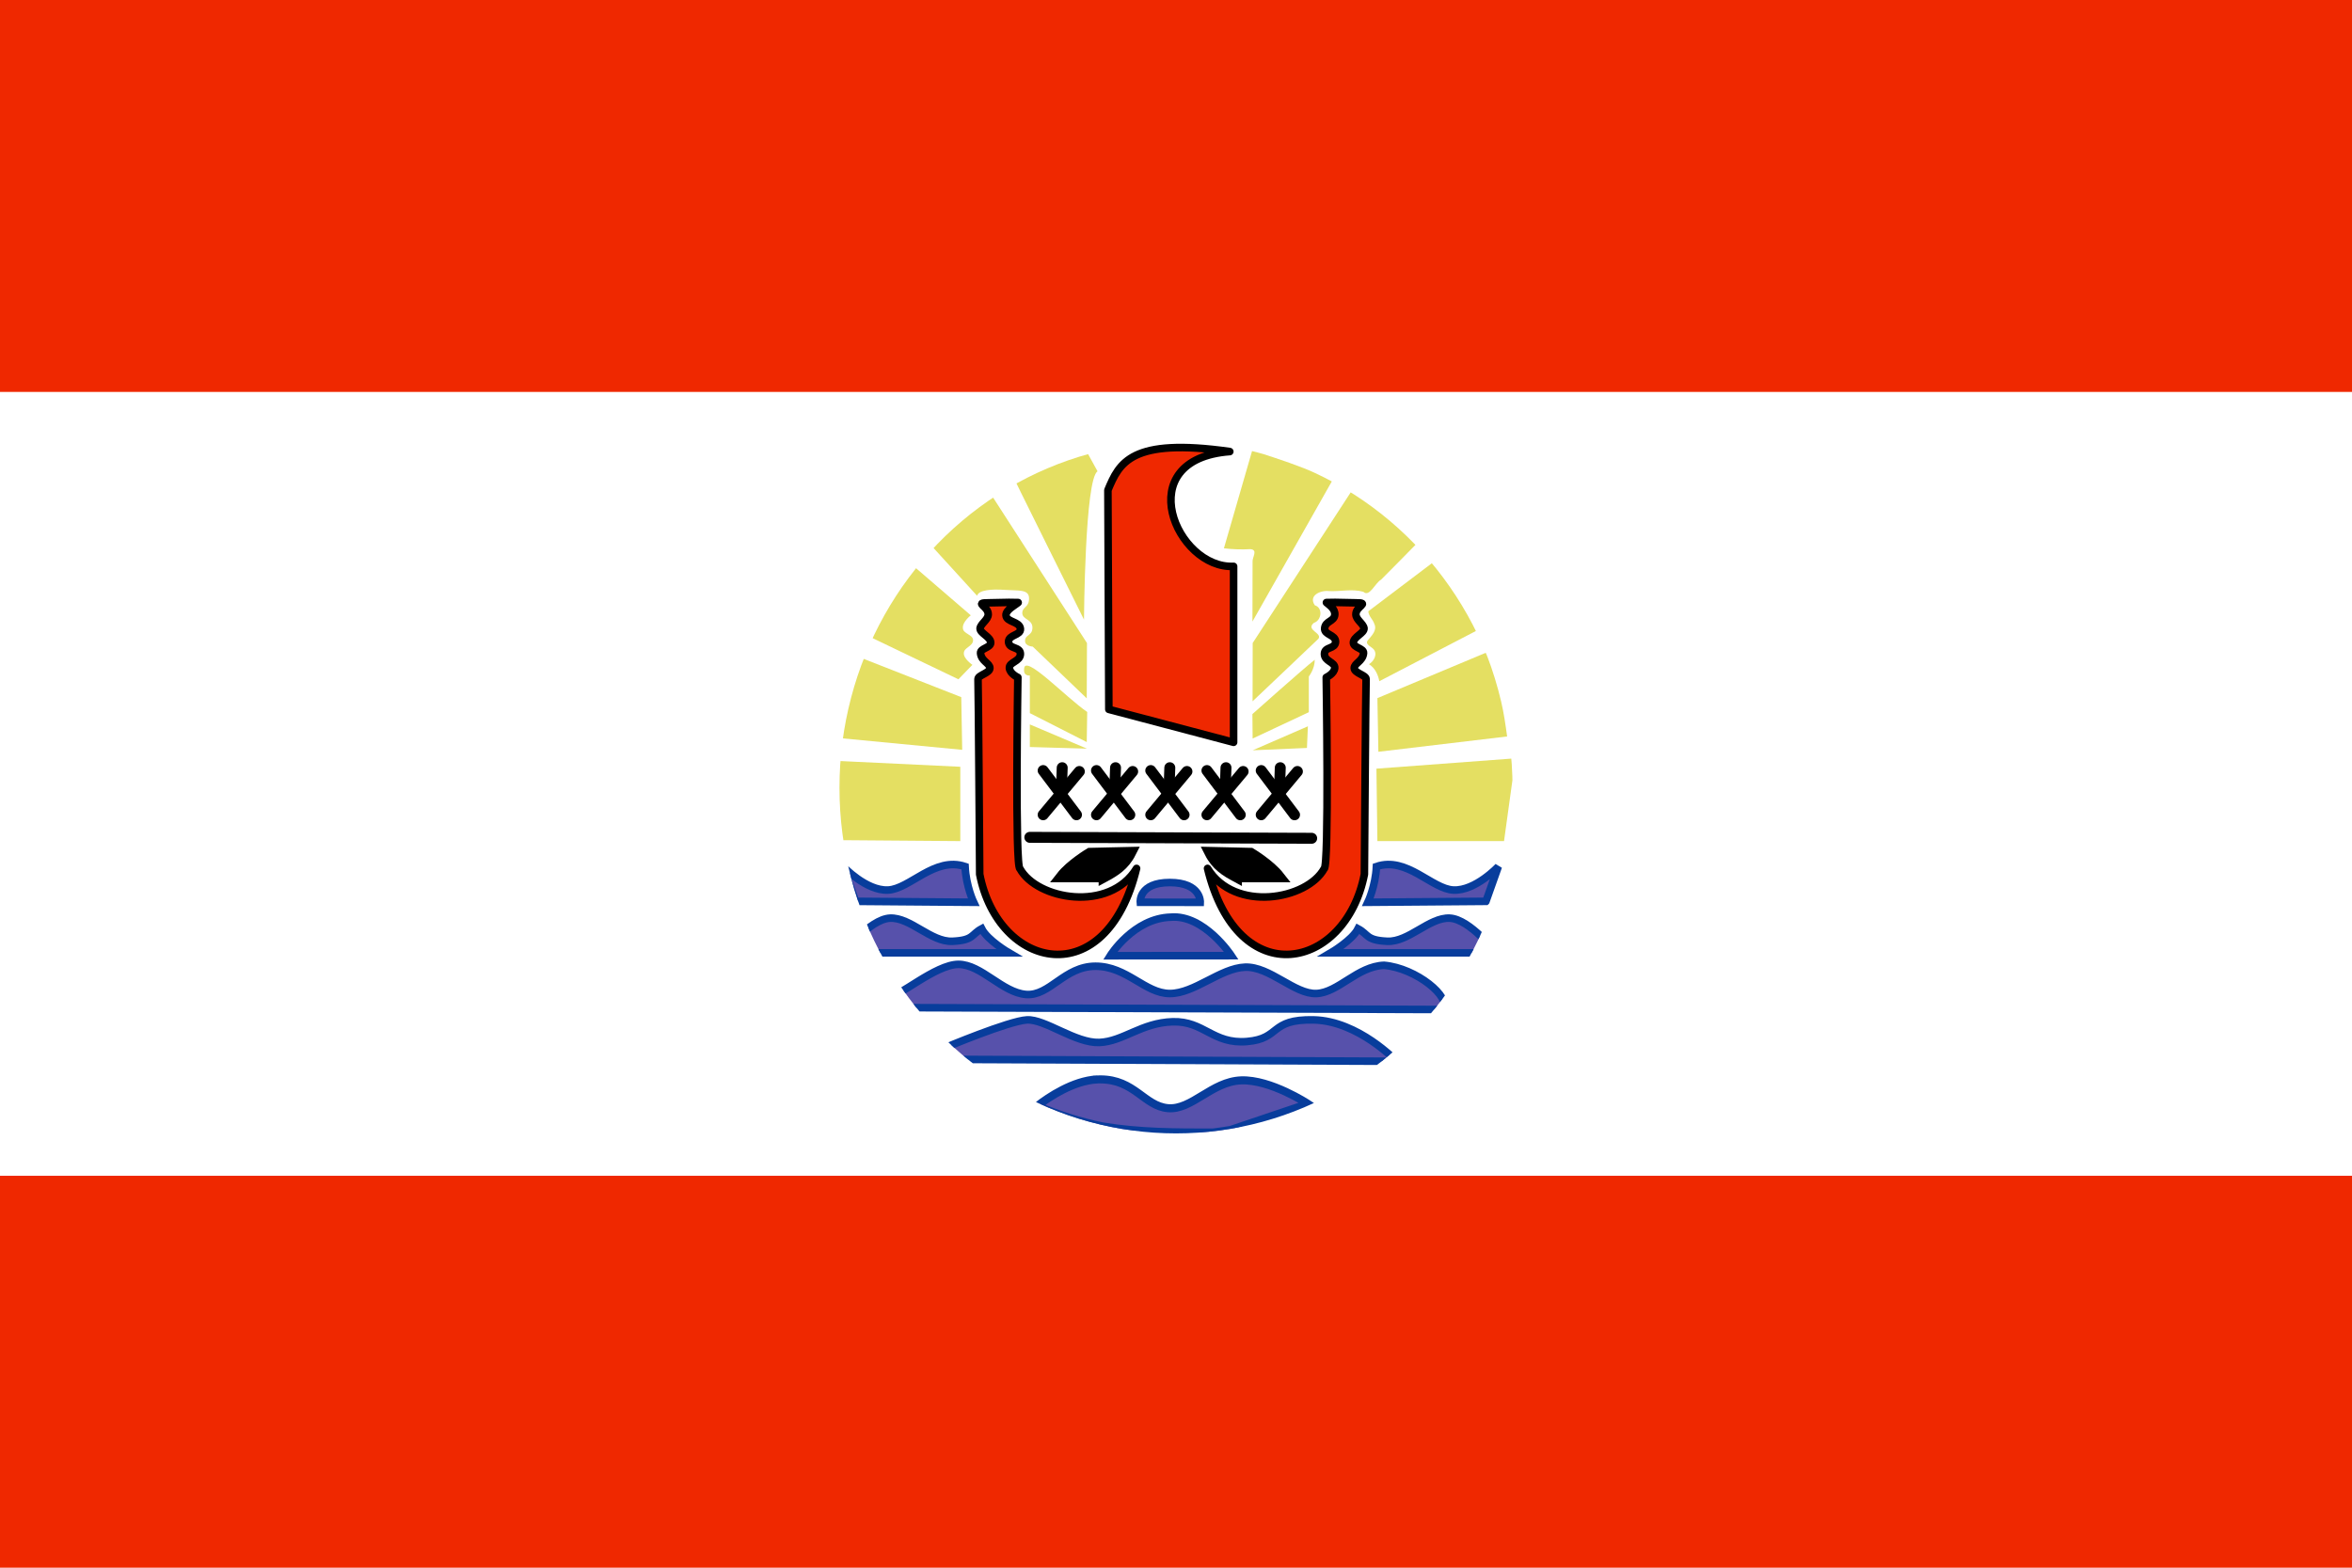 <?xml version="1.0" encoding="UTF-8" standalone="no"?>
<svg
   xmlns:dc="http://purl.org/dc/elements/1.1/"
   xmlns:cc="http://creativecommons.org/ns#"
   xmlns:rdf="http://www.w3.org/1999/02/22-rdf-syntax-ns#"
   xmlns:svg="http://www.w3.org/2000/svg"
   xmlns="http://www.w3.org/2000/svg"
   xmlns:xlink="http://www.w3.org/1999/xlink"
   xmlns:sodipodi="http://sodipodi.sourceforge.net/DTD/sodipodi-0.dtd"
   xmlns:inkscape="http://www.inkscape.org/namespaces/inkscape"
   id="svg92"
   version="1.1"
   height="400"
   width="600"
   sodipodi:docname="Flag_of_French_Polynesia (WFB 2000).svg"
   inkscape:version="0.92.3 (2405546, 2018-03-11)">
  <sodipodi:namedview
     pagecolor="#ffffff"
     bordercolor="#666666"
     borderopacity="1"
     objecttolerance="10"
     gridtolerance="10"
     guidetolerance="10"
     inkscape:pageopacity="0"
     inkscape:pageshadow="2"
     inkscape:window-width="1920"
     inkscape:window-height="1017"
     id="namedview51"
     showgrid="false"
     inkscape:zoom="0.94666667"
     inkscape:cx="300"
     inkscape:cy="-31.772453"
     inkscape:window-x="-8"
     inkscape:window-y="-8"
     inkscape:window-maximized="1"
     inkscape:current-layer="svg92" />
  <defs
     id="defs96" />
  <clipPath
     id="c">
    <ellipse
       id="ellipse2"
       ry="88.189"
       rx="85.849"
       cy="201"
       cx="300" />
  </clipPath>
  <rect
     style="fill:#ef2800;fill-opacity:1"
     id="rect5"
     fill="#ce1126"
     height="400"
     width="600" />
  <rect
     id="rect7"
     fill="#fff"
     y="100"
     height="200"
     width="600" />
  <g
     id="g90"
     clip-path="url(#c)">
    <g
       style="fill:#e4df62;fill-opacity:1"
       id="g37">
      <path
         id="path9"
         d="m 277.29,191.02 -14.575,-0.419 v -5.762 l 14.575,6.182 z"
         inkscape:connector-curvature="0"
         style="fill:#e4df62;fill-opacity:1" />
      <path
         id="path11"
         d="m 277.23,189.34 -14.515,-7.383 v -9.602 c 0,0 -1.701,0.239 -1.458,-1.681 0.08,-4.001 10.667,7.303 16.093,10.984 l -0.121,7.683 z"
         inkscape:connector-curvature="0"
         style="fill:#e4df62;fill-opacity:1" />
      <path
         id="path13"
         d="m 214.37,214.37 30.606,0.24 v -18.966 l -34.98,-1.67 4.373,20.405 z"
         inkscape:connector-curvature="0"
         style="fill:#e4df62;fill-opacity:1" />
      <path
         id="path15"
         d="m 212.91,188.2 32.551,3.121 -0.242,-13.444 -31.822,-12.484 -0.487,22.807 z"
         inkscape:connector-curvature="0"
         style="fill:#e4df62;fill-opacity:1" />
      <path
         id="path17"
         d="m 219.47,161.32 25.021,12.003 3.573,-3.686 c 0,0 -2.301,-1.567 -2.187,-3.008 0.043,-1.458 2.315,-1.679 2.358,-3.262 0.042,-1.458 -2.573,-1.633 -2.601,-3.092 -0.171,-1.581 2.015,-3.276 2.015,-3.276 l -22.591,-19.446 -5.588,23.768 z"
         inkscape:connector-curvature="0"
         style="fill:#e4df62;fill-opacity:1" />
      <path
         id="path19"
         d="m 383.68,214.61 h -32.307 l -0.242,-18.485 35.464,-2.641 -2.915,21.127 z"
         inkscape:connector-curvature="0"
         style="fill:#e4df62;fill-opacity:1" />
      <path
         id="path21"
         d="m 384.47,187.91 c -0.408,-3.001 -0.836,-5.995 -1.531,-8.938 -0.931,-3.94 -2.121,-7.817 -3.562,-11.594 -0.106,-0.279 -0.266,-0.535 -0.375,-0.812 l -27.625,11.562 0.25,13.688 32.844,-3.906 z"
         inkscape:connector-curvature="0"
         style="fill:#e4df62;fill-opacity:1" />
      <path
         id="path23"
         d="m 365.59,143.47 c -5.51,4.167 -11.021,8.333 -16.531,12.5 0.027,1.196 1.219,2.116 1.548,3.26 0.763,1.606 -0.754,3.026 -1.692,4.161 -0.761,1.047 0.879,1.581 1.424,2.199 1.2,1.232 0.155,3.162 -1.123,3.879 1.54,0.921 2.317,2.645 2.656,4.344 8.25,-4.292 16.5,-8.583 24.75,-12.875 -2.96,-6.236 -6.651,-12.132 -11.031,-17.468 z"
         inkscape:connector-curvature="0"
         style="fill:#e4df62;fill-opacity:1" />
      <path
         id="path25"
         d="m 319.56,191.44 13.845,-0.599 0.242,-5.524 -14.088,6.123 z"
         inkscape:connector-curvature="0"
         style="fill:#e4df62;fill-opacity:1" />
      <path
         id="path27"
         d="m 319.55,188.44 -0.059,-6.241 c 0,0 13.115,-11.703 15.909,-13.864 0,2.401 -1.517,4.26 -1.517,4.26 v 9.123 l -14.332,6.722 z"
         inkscape:connector-curvature="0"
         style="fill:#e4df62;fill-opacity:1" />
      <path
         id="path29"
         d="m 234.54,135.87 c 0.242,0.24 14.718,16.14 14.718,16.14 0.406,-1.507 3.744,-1.736 7.144,-1.495 3.402,0.239 6.113,-0.225 6.113,2.176 0,2.4 -1.726,2.059 -1.726,3.74 0,1.681 2.586,1.54 2.586,3.698 0,2.161 -1.875,1.72 -1.885,3.393 -0.006,1.383 1.956,1.457 1.956,1.457 l 13.785,13.205 0.06,-14.105 -28.42,-44.052 -14.331,15.845 z"
         inkscape:connector-curvature="0"
         style="fill:#e4df62;fill-opacity:1" />
      <path
         id="path31"
         d="m 257.28,119.19 c 0.216,0.641 19.25,38.906 19.25,38.906 0,0 0.216,-35.913 3.46,-37.837 l -5.407,-9.834 -17.303,8.765 z"
         inkscape:connector-curvature="0"
         style="fill:#e4df62;fill-opacity:1" />
      <path
         id="path33"
         d="m 319.41,115.06 c -2.396,8.281 -4.792,16.562 -7.188,24.844 2.241,0.267 4.504,0.339 6.756,0.214 2.025,0.174 0.448,2.072 0.555,3.195 -0.01,5.093 -0.02,10.186 -0.03,15.278 6.771,-11.958 13.542,-23.917 20.312,-35.875 -4.67,-2.438 -9.627,-4.248 -14.616,-5.905 -1.902,-0.671 -3.836,-1.253 -5.79,-1.751 z"
         inkscape:connector-curvature="0"
         style="fill:#e4df62;fill-opacity:1" />
      <path
         id="path35"
         d="m 344.69,125.44 c -8.375,12.875 -16.75,25.75 -25.125,38.625 -0.01,4.958 -0.021,9.917 -0.031,14.875 5.594,-5.322 11.217,-10.617 16.794,-15.957 1.058,-1.499 -3.36,-2.233 -1.151,-4.059 2.001,-0.631 2.34,-3.863 0.233,-4.484 -1.736,-2.549 1.57,-3.899 3.653,-3.62 2.901,0.132 5.889,-0.631 8.725,0.174 1.562,1.493 3,-2.255 4.532,-3.099 3.03,-3.048 6.063,-6.092 9.059,-9.174 -4.937,-5.146 -10.573,-9.615 -16.688,-13.282 z"
         inkscape:connector-curvature="0"
         style="fill:#e4df62;fill-opacity:1" />
    </g>
    <g
       style="fill:#5751ab;fill-opacity:1;stroke:#083d9c;stroke-width:1.932"
       id="g57">
      <path
         style="fill:#5751ab;fill-opacity:1;stroke-width:2.057"
         id="path39"
         d="m 279.88,275.41 c -6.178,0.349 -12.334,4.518 -15.219,6.75 5.18,2.267 10.71,4.037 16.594,5.25 9.375,1.574 18.75,1.562 28.125,1.562 1.53,-0.193 3.045,-0.411 4.531,-0.656 l 19.75,-6.656 c 0,0 -9.501,-6.271 -17.031,-6 -7.531,0.271 -12.615,7.638 -18.688,7.094 -6.073,-0.544 -8.505,-7.344 -17.25,-7.344 -0.273,0 -0.539,-0.015 -0.812,0 z"
         inkscape:connector-curvature="0" />
      <path
         id="path41"
         d="m 244.01,270.31 112.23,0.48 c 0,0 -9.716,-10.323 -21.134,-10.563 -11.417,-0.242 -8.258,4.801 -17.003,5.52 -8.744,0.721 -10.932,-5.281 -18.948,-5.041 -8.015,0.239 -12.632,5.041 -18.703,5.282 -6.073,0.239 -13.846,-6.003 -18.462,-5.761 -4.616,0.239 -21.134,7.201 -21.134,7.201 l 3.158,2.881 z"
         inkscape:connector-curvature="0"
         style="fill:#5751ab;fill-opacity:1" />
      <path
         id="path43"
         d="m 229.68,257.1 138.46,0.481 c 2.186,-3.121 -6.802,-10.563 -15.06,-11.284 -6.804,0.239 -11.66,6.962 -17.247,7.203 -5.587,0.239 -11.902,-6.963 -18.219,-6.722 -6.315,0.239 -12.874,6.722 -19.19,6.722 -6.315,0 -10.931,-6.963 -18.946,-6.963 -8.016,0 -11.66,7.683 -17.733,7.203 -6.074,-0.48 -11.418,-7.682 -17.247,-7.682 -5.83,0 -15.546,8.642 -17.489,8.162 -1.943,-0.48 2.428,3.601 2.672,2.881 z"
         inkscape:connector-curvature="0"
         style="fill:#5751ab;fill-opacity:1" />
      <path
         id="path45"
         d="m 283.21,243.86 30.908,-0.018 c 0,0 -6.92,-10.55 -15.449,-9.823 -9.502,0.246 -15.459,9.841 -15.459,9.841 z"
         inkscape:connector-curvature="0"
         style="fill:#5751ab;fill-opacity:1" />
      <path
         id="path47"
         d="m 381.77,243.12 h -42.294 c 0,0 5.474,-3.197 6.966,-6.147 2.736,1.476 1.99,2.95 7.464,3.196 5.473,0.246 10.697,-6.146 15.923,-5.9 5.224,0.246 11.941,9.097 11.941,8.851 z"
         inkscape:connector-curvature="0"
         style="fill:#5751ab;fill-opacity:1" />
      <path
         id="path49"
         d="m 215.1,243.12 h 42.294 c 0,0 -5.474,-3.197 -6.966,-6.147 -2.736,1.476 -1.99,2.95 -7.464,3.196 -5.472,0.246 -10.697,-6.146 -15.923,-5.9 -5.224,0.246 -11.941,9.097 -11.941,8.851 z"
         inkscape:connector-curvature="0"
         style="fill:#5751ab;fill-opacity:1" />
      <path
         id="path51"
         d="m 218.26,229.98 30.121,0.239 c 0,0 -1.943,-4.08 -2.186,-9.122 -7.775,-2.64 -14.09,5.761 -19.677,6.002 -5.586,0.239 -11.415,-6.002 -11.415,-6.002 l 3.157,8.882 z"
         inkscape:connector-curvature="0"
         style="fill:#5751ab;fill-opacity:1" />
      <path
         id="path53"
         d="m 379.07,229.98 -30.122,0.239 c 0,0 1.944,-4.08 2.186,-9.122 7.774,-2.64 14.089,5.761 19.677,6.002 5.587,0.239 11.416,-6.002 11.416,-6.002 l -3.157,8.882 z"
         inkscape:connector-curvature="0"
         style="fill:#5751ab;fill-opacity:1" />
      <path
         id="path55"
         d="m 290.89,230.22 15.302,0.008 c 0,0 0.244,-5.049 -7.773,-5.049 -8.016,0 -7.529,5.041 -7.529,5.041 z"
         inkscape:connector-curvature="0"
         style="fill:#5751ab;fill-opacity:1" />
    </g>
    <g
       style="fill:#ef2800;fill-opacity:1;stroke:#000000;stroke-width:1.932;stroke-linejoin:round"
       id="g65">
      <path
         id="path59"
         d="m 282.87,181 31.823,8.403 v -44.895 c -14.576,0.721 -26.72,-27.368 -0.972,-29.288 -25.263,-3.602 -28.179,2.881 -31.093,9.843 l 0.242,55.937 z"
         inkscape:connector-curvature="0"
         style="fill:#ef2800;fill-opacity:1;stroke:#000000" />
      <path
         id="path61"
         d="m 289.94,221.58 c -6.921,11.33 -25.425,7.97 -29.752,0.06 -1.296,-0.363 -0.53,-48.8 -0.53,-48.8 0,0 -2.067,-0.931 -2.163,-2.42 -0.095,-1.504 2.811,-1.641 2.811,-3.566 0,-1.924 -2.968,-1.17 -3.027,-3.106 0.013,-1.851 3.168,-1.596 3.027,-3.307 -0.167,-1.928 -3.534,-1.643 -3.677,-3.421 -0.109,-1.412 2.409,-2.644 3.108,-3.279 l -2.351,-0.034 -5.3,0.107 c -3.765,0.004 0.065,0.811 0.01,2.958 -0.035,1.403 -1.909,2.336 -2.077,3.555 -0.059,1.252 2.683,2.131 2.717,3.634 0.031,1.341 -2.694,1.432 -2.596,2.678 0.169,2.108 2.414,2.572 2.38,3.849 -0.035,1.275 -3.021,1.761 -3.029,2.778 0.104,1.968 0.432,49.807 0.432,49.807 4.758,24.37 32.228,30.569 40.015,-1.496 z"
         inkscape:connector-curvature="0"
         style="fill:#ef2800;fill-opacity:1;stroke:#000000" />
      <path
         id="path63"
         d="m 308.05,221.58 c 6.921,11.33 25.424,7.97 29.751,0.06 1.296,-0.363 0.53,-48.8 0.53,-48.8 0,0 2.067,-0.931 2.162,-2.42 0.095,-1.504 -2.629,-1.641 -2.629,-3.566 0,-1.924 2.786,-1.17 2.845,-3.106 -0.012,-1.851 -2.925,-1.716 -2.784,-3.428 0.166,-1.928 2.453,-1.702 2.583,-3.48 0.109,-1.531 -1.436,-2.464 -2.136,-3.099 l 2.23,-0.034 5.299,0.107 c 3.766,0.004 -0.065,0.811 -0.009,2.958 0.034,1.403 1.909,2.336 2.077,3.555 0.059,1.252 -2.684,2.131 -2.718,3.634 -0.03,1.341 2.695,1.432 2.596,2.678 -0.169,2.108 -2.414,2.572 -2.38,3.849 0.034,1.275 3.021,1.761 3.028,2.778 -0.103,1.968 -0.432,49.807 -0.432,49.807 -4.759,24.37 -32.228,30.569 -40.015,-1.496 z"
         inkscape:connector-curvature="0"
         style="fill:#ef2800;fill-opacity:1;stroke:#000000" />
    </g>
    <g
       style="fill:#000000;stroke:#000000;stroke-width:2.792;stroke-linecap:round"
       id="g88">
      <path
         id="path67"
         d="m 281.66,223.73 c 2.672,-1.442 5.101,-2.881 6.802,-6.243 l -10.446,0.239 c 0,0 -4.856,2.882 -7.287,6.003 h 10.931 z"
         inkscape:connector-curvature="0"
         style="fill:#000000;stroke:#000000" />
      <path
         id="path69"
         d="m 315.42,223.73 c -2.672,-1.442 -5.1,-2.881 -6.801,-6.243 l 10.445,0.239 c 0,0 4.857,2.882 7.287,6.003 h -10.931 z"
         inkscape:connector-curvature="0"
         style="fill:#000000;stroke:#000000" />
      <path
         id="path71"
         d="m 262.71,213.65 71.903,0.239"
         inkscape:connector-curvature="0"
         style="fill:#000000;stroke:#000000" />
      <g
         id="x"
         style="fill:#000000;stroke:#000000">
        <path
           id="path73"
           d="m 266.11,196.61 8.502,11.284"
           inkscape:connector-curvature="0"
           style="fill:#000000;stroke:#000000" />
        <path
           id="path75"
           d="m 266.11,207.89 9.232,-11.043"
           inkscape:connector-curvature="0"
           style="fill:#000000;stroke:#000000" />
        <path
           id="path77"
           d="m 270.97,195.88 -0.243,6.962"
           inkscape:connector-curvature="0"
           style="fill:#000000;stroke:#000000" />
      </g>
      <use
         height="100%"
         width="100%"
         y="0"
         id="use80"
         x="13.604"
         xlink:href="#x"
         style="fill:#000000;stroke:#000000" />
      <use
         height="100%"
         width="100%"
         y="0"
         id="use82"
         x="27.45"
         xlink:href="#x"
         style="fill:#000000;stroke:#000000" />
      <use
         height="100%"
         width="100%"
         y="0"
         id="use84"
         x="41.782"
         xlink:href="#x"
         style="fill:#000000;stroke:#000000" />
      <use
         height="100%"
         width="100%"
         y="0"
         id="use86"
         x="55.628"
         xlink:href="#x"
         style="fill:#000000;stroke:#000000" />
    </g>
  </g>
</svg>
